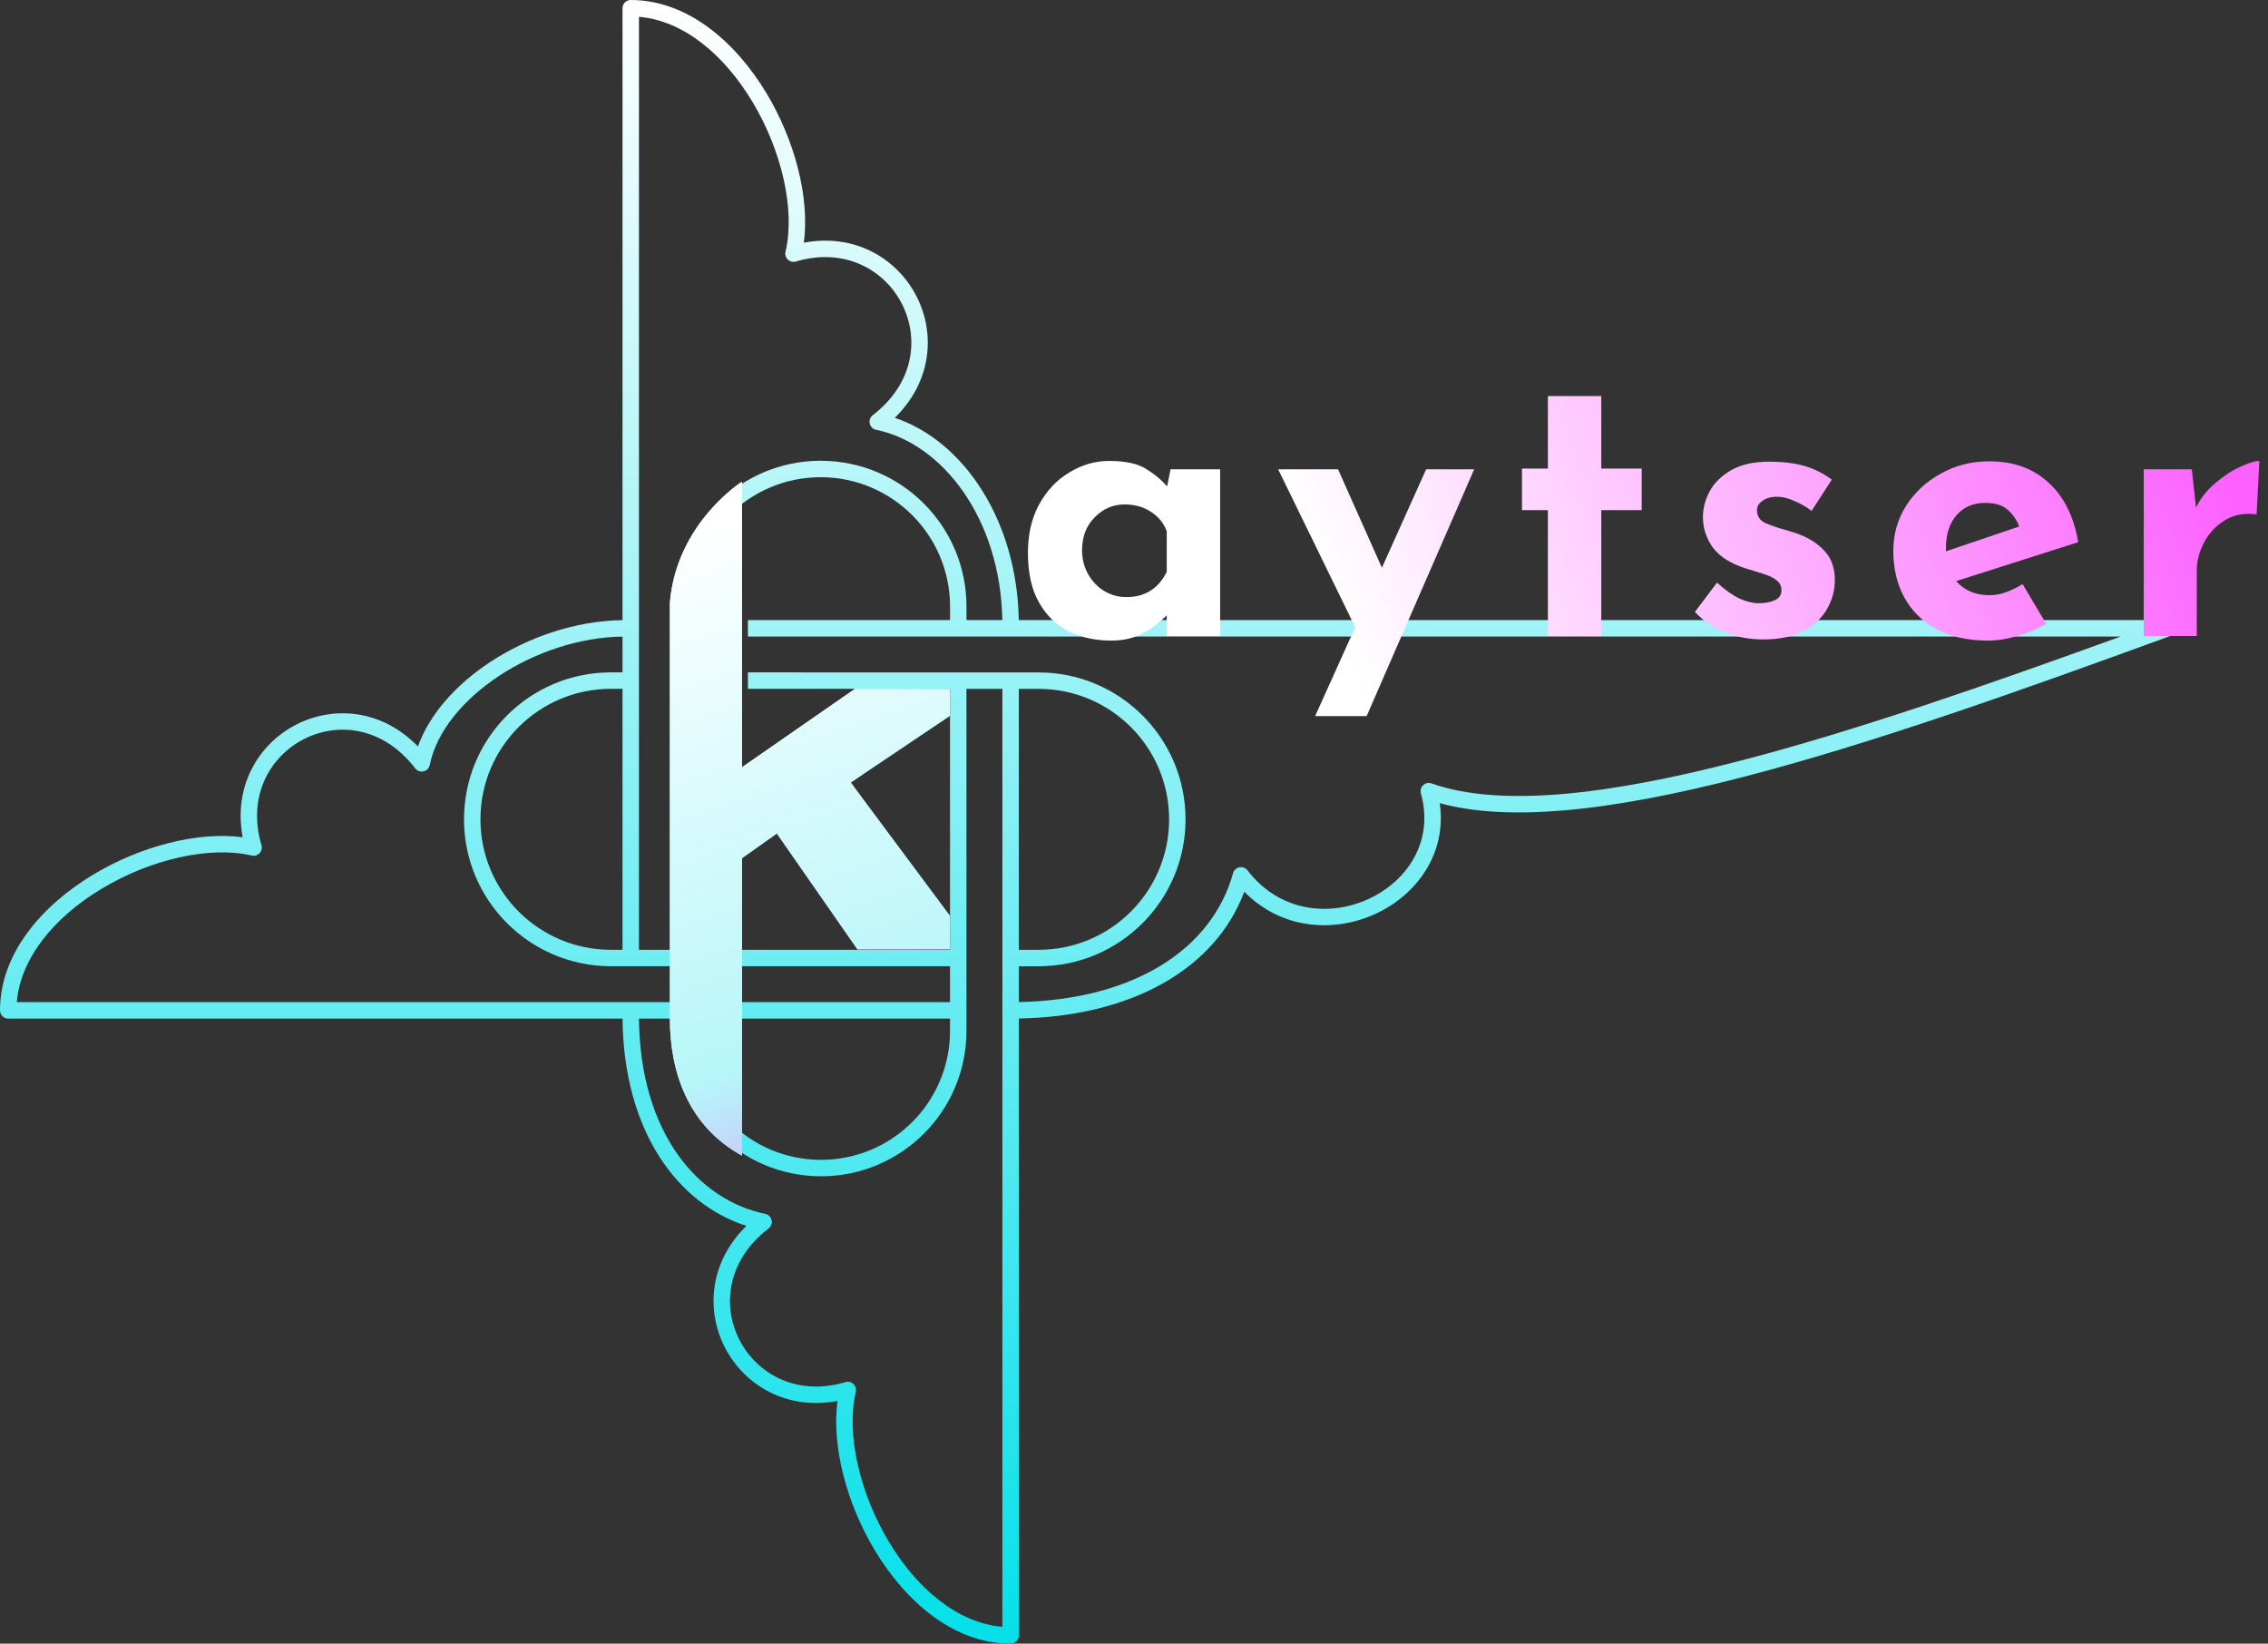 <svg width="69" height="50" viewBox="0 0 69 50" fill="none" xmlns="http://www.w3.org/2000/svg">
<rect x="0" y="0" width="69" height="50" fill="#333333" stroke="none"/>
<path fill-rule="evenodd" clip-rule="evenodd" d="M23.898 7.658C24.197 6.386 23.787 4.586 22.89 3.094C22.043 1.684 20.811 0.627 19.439 0.511V28.893H20.531V18.453C20.531 16.003 22.517 14.017 24.967 14.017C27.418 14.017 29.404 16.003 29.404 18.453V18.864H30.494C30.438 15.757 28.661 13.485 26.653 13.074C26.557 13.055 26.482 12.981 26.46 12.885C26.438 12.79 26.473 12.691 26.551 12.631C27.827 11.65 27.965 10.267 27.436 9.238C26.905 8.206 25.697 7.516 24.213 7.955C24.127 7.981 24.035 7.959 23.97 7.897C23.905 7.836 23.878 7.745 23.898 7.658ZM18.587 20.954H18.939V28.893H18.587C16.394 28.893 14.617 27.116 14.617 24.924C14.617 22.731 16.394 20.954 18.587 20.954ZM18.939 19.365V20.454H18.587C16.118 20.454 14.117 22.455 14.117 24.924C14.117 27.392 16.118 29.393 18.587 29.393H28.903V30.486H0.511C0.627 29.114 1.684 27.882 3.094 27.035C4.586 26.137 6.386 25.727 7.658 26.026C7.745 26.047 7.836 26.019 7.897 25.954C7.959 25.89 7.981 25.797 7.955 25.712C7.516 24.227 8.206 23.019 9.238 22.488C10.267 21.959 11.65 22.097 12.631 23.373C12.691 23.451 12.79 23.487 12.885 23.465C12.981 23.443 13.055 23.367 13.074 23.271C13.28 22.264 14.078 21.287 15.192 20.555C16.28 19.84 17.635 19.383 18.939 19.365ZM28.903 30.986H21.054V31.358C21.054 33.526 22.811 35.283 24.979 35.283C27.146 35.283 28.903 33.526 28.903 31.358V30.986ZM20.554 30.986H19.439C19.474 34.489 21.257 36.512 23.281 36.926C23.377 36.945 23.453 37.019 23.475 37.115C23.497 37.21 23.461 37.309 23.384 37.369C22.107 38.349 21.969 39.733 22.498 40.762C23.029 41.794 24.237 42.484 25.722 42.045C25.807 42.019 25.9 42.041 25.965 42.103C26.029 42.164 26.057 42.255 26.036 42.342C25.738 43.614 26.148 45.413 27.045 46.906C27.892 48.316 29.124 49.373 30.496 49.489V20.956L29.403 20.956V31.358C29.403 33.802 27.422 35.783 24.979 35.783C22.535 35.783 20.554 33.802 20.554 31.358V30.986ZM28.903 20.955L22.754 20.954L22.754 20.454L31.6 20.456C34.068 20.456 36.068 22.457 36.068 24.925C36.068 27.393 34.067 29.394 31.599 29.394H30.996V30.483C34.504 30.416 36.873 28.874 37.514 26.562C37.54 26.471 37.615 26.402 37.708 26.384C37.801 26.365 37.896 26.401 37.954 26.477C38.927 27.743 40.445 27.894 41.634 27.348C42.824 26.801 43.633 25.584 43.228 24.134C43.203 24.045 43.23 23.948 43.298 23.885C43.367 23.821 43.465 23.8 43.553 23.832C44.59 24.199 45.932 24.289 47.52 24.156C49.106 24.022 50.917 23.667 52.883 23.159C56.428 22.243 60.452 20.838 64.518 19.364L22.754 19.364V18.864H28.904V18.453C28.904 16.279 27.141 14.517 24.967 14.517C22.794 14.517 21.031 16.279 21.031 18.453V28.893H28.903V20.955ZM30.996 30.984C34.429 30.92 36.972 29.481 37.856 27.126C38.993 28.287 40.595 28.375 41.843 27.802C43.089 27.23 44.025 25.975 43.802 24.433C44.859 24.722 46.134 24.774 47.562 24.654C49.186 24.517 51.028 24.155 53.008 23.643C56.968 22.62 61.512 20.994 66.023 19.349C66.137 19.308 66.205 19.19 66.184 19.071C66.163 18.951 66.059 18.864 65.938 18.864L30.995 18.864C30.941 15.819 29.31 13.408 27.222 12.71C28.357 11.602 28.46 10.135 27.881 9.009C27.294 7.868 26.011 7.089 24.456 7.383C24.638 5.995 24.175 4.261 23.319 2.836C22.381 1.277 20.917 0 19.189 0C19.122 0 19.059 0.026 19.012 0.073C18.965 0.12 18.939 0.184 18.939 0.25V18.865C17.527 18.883 16.077 19.375 14.917 20.137C13.896 20.808 13.073 21.707 12.715 22.707C11.606 21.568 10.136 21.464 9.009 22.044C7.868 22.631 7.089 23.913 7.383 25.469C5.995 25.287 4.261 25.75 2.836 26.606C1.277 27.543 0 29.007 0 30.736C0 30.802 0.026 30.866 0.073 30.913C0.12 30.959 0.184 30.986 0.25 30.986H18.939C18.972 34.407 20.612 36.622 22.709 37.292C21.577 38.401 21.475 39.866 22.054 40.991C22.641 42.132 23.923 42.911 25.479 42.617C25.297 44.005 25.76 45.739 26.616 47.164C27.553 48.723 29.017 50 30.746 50C30.884 50 30.996 49.888 30.996 49.75V30.984ZM30.996 28.893H31.599C33.791 28.893 35.568 27.117 35.568 24.925C35.568 22.733 33.791 20.956 31.6 20.956L30.996 20.956V28.893Z" fill="url(#paint0_linear_29_365)"/>
<path d="M20.38 30.987V18.33C20.584 15.903 22.574 14.653 22.574 14.653V23.34L26.011 20.954H28.745V21.779L25.885 23.805L28.745 27.855V28.881H26.085L23.635 25.355L22.574 26.105V35.157C20.934 34.257 20.38 32.606 20.38 30.987Z" fill="url(#paint1_linear_29_365)"/>
<path d="M20.38 30.987V18.33C20.584 15.903 22.574 14.653 22.574 14.653V23.34L26.011 20.954H28.9V21.779L25.885 23.805L28.9 27.855V28.881H26.085L23.635 25.355L22.574 26.105V35.157C20.934 34.257 20.38 32.606 20.38 30.987Z" fill="url(#paint2_linear_29_365)"/>
<path fill-rule="evenodd" clip-rule="evenodd" d="M48.716 12.049H47.092V14.254H46.303V15.518H47.092V19.347H48.716V15.518H49.946V14.254H48.716V12.049ZM66.81 15.437L66.682 14.277H65.22V19.347H66.833V17.363C66.833 17.07 66.906 16.783 67.053 16.505C67.2 16.226 67.409 16.002 67.68 15.832C67.951 15.662 68.275 15.6 68.654 15.646L68.736 14.022C68.604 14.022 68.415 14.08 68.167 14.196C67.92 14.304 67.668 14.467 67.413 14.683C67.158 14.892 66.957 15.143 66.81 15.437ZM58.912 19.139C59.345 19.371 59.871 19.487 60.489 19.487C60.768 19.487 61.062 19.44 61.371 19.347C61.688 19.255 61.982 19.131 62.253 18.976L61.534 17.77C61.371 17.87 61.205 17.951 61.035 18.013C60.872 18.075 60.702 18.106 60.524 18.106C60.099 18.106 59.763 17.963 59.515 17.677L63.228 16.493C63.088 15.697 62.783 15.089 62.311 14.672C61.847 14.246 61.251 14.034 60.524 14.034C59.983 14.034 59.492 14.157 59.051 14.405C58.61 14.645 58.258 14.97 57.995 15.379C57.732 15.789 57.601 16.25 57.601 16.76C57.601 17.294 57.713 17.766 57.937 18.176C58.161 18.585 58.486 18.907 58.912 19.139ZM61.429 16.017L59.202 16.772V16.667C59.202 16.25 59.31 15.917 59.527 15.669C59.743 15.422 60.033 15.298 60.397 15.298C60.706 15.298 60.938 15.372 61.093 15.519C61.248 15.658 61.36 15.824 61.429 16.017ZM53.641 19.452C53.223 19.452 52.833 19.378 52.469 19.231C52.113 19.084 51.812 18.879 51.564 18.616L52.237 17.723C52.485 17.947 52.713 18.11 52.922 18.21C53.138 18.303 53.332 18.35 53.502 18.35C53.703 18.35 53.869 18.319 54.001 18.257C54.132 18.195 54.198 18.094 54.198 17.955C54.198 17.824 54.144 17.719 54.035 17.642C53.935 17.564 53.803 17.503 53.641 17.456C53.479 17.402 53.304 17.348 53.119 17.294C52.655 17.147 52.318 16.934 52.109 16.656C51.908 16.369 51.808 16.06 51.808 15.727C51.808 15.472 51.874 15.217 52.005 14.962C52.144 14.699 52.361 14.482 52.655 14.312C52.956 14.134 53.343 14.045 53.815 14.045C54.24 14.045 54.6 14.088 54.894 14.173C55.188 14.258 55.466 14.397 55.729 14.591L55.114 15.542C54.968 15.426 54.801 15.329 54.616 15.252C54.438 15.167 54.271 15.12 54.117 15.113C53.908 15.105 53.745 15.143 53.629 15.229C53.513 15.306 53.455 15.399 53.455 15.507C53.448 15.693 53.533 15.828 53.711 15.913C53.896 15.991 54.101 16.06 54.325 16.122C54.38 16.137 54.43 16.153 54.476 16.168C54.531 16.184 54.581 16.199 54.627 16.215C54.991 16.338 55.281 16.516 55.497 16.748C55.714 16.973 55.822 17.274 55.822 17.654C55.822 17.963 55.741 18.257 55.579 18.535C55.424 18.806 55.184 19.026 54.859 19.197C54.542 19.367 54.136 19.452 53.641 19.452ZM40.011 21.784L41.23 19.08L38.886 14.277H40.708L42.042 17.27L43.388 14.277H44.849L41.578 21.784H40.011ZM32.514 19.208C32.901 19.394 33.33 19.487 33.802 19.487C34.103 19.487 34.366 19.44 34.591 19.347C34.815 19.255 35.001 19.146 35.148 19.023C35.302 18.899 35.418 18.798 35.496 18.721V19.347H37.12V14.277H35.612L35.507 14.799C35.337 14.598 35.124 14.42 34.869 14.266C34.614 14.103 34.239 14.022 33.744 14.022C33.318 14.022 32.916 14.138 32.537 14.37C32.158 14.594 31.853 14.915 31.62 15.333C31.389 15.751 31.273 16.246 31.273 16.818C31.273 17.429 31.385 17.932 31.609 18.326C31.833 18.721 32.135 19.015 32.514 19.208ZM35.496 17.398C35.24 17.909 34.831 18.164 34.266 18.164C34.026 18.164 33.802 18.102 33.593 17.978C33.392 17.855 33.229 17.684 33.106 17.468C32.982 17.251 32.92 17.008 32.92 16.737C32.92 16.327 33.048 15.994 33.303 15.739C33.558 15.476 33.86 15.345 34.208 15.345C34.517 15.345 34.784 15.418 35.008 15.565C35.24 15.712 35.403 15.909 35.496 16.157V17.398Z" fill="url(#paint3_linear_29_365)"/>
<defs>
<linearGradient id="paint0_linear_29_365" x1="33.094" y1="0" x2="33.094" y2="50" gradientUnits="userSpaceOnUse">
<stop stop-color="white"/>
<stop offset="1" stop-color="#05E0E9"/>
</linearGradient>
<linearGradient id="paint1_linear_29_365" x1="20.334" y1="36.607" x2="27.376" y2="38.587" gradientUnits="userSpaceOnUse">
<stop stop-color="#B2F5F8"/>
<stop offset="1" stop-color="#FA00FF" stop-opacity="0.67"/>
</linearGradient>
<linearGradient id="paint2_linear_29_365" x1="19.394" y1="16.701" x2="26.5" y2="38" gradientUnits="userSpaceOnUse">
<stop stop-color="white"/>
<stop offset="0.715" stop-color="#B6F6F9"/>
<stop offset="1" stop-color="#DF96FD"/>
</linearGradient>
<linearGradient id="paint3_linear_29_365" x1="21.903" y1="34.607" x2="68.712" y2="16.904" gradientUnits="userSpaceOnUse">
<stop offset="0.461" stop-color="white"/>
<stop offset="1" stop-color="#FC61FF"/>
</linearGradient>
</defs>
</svg>
